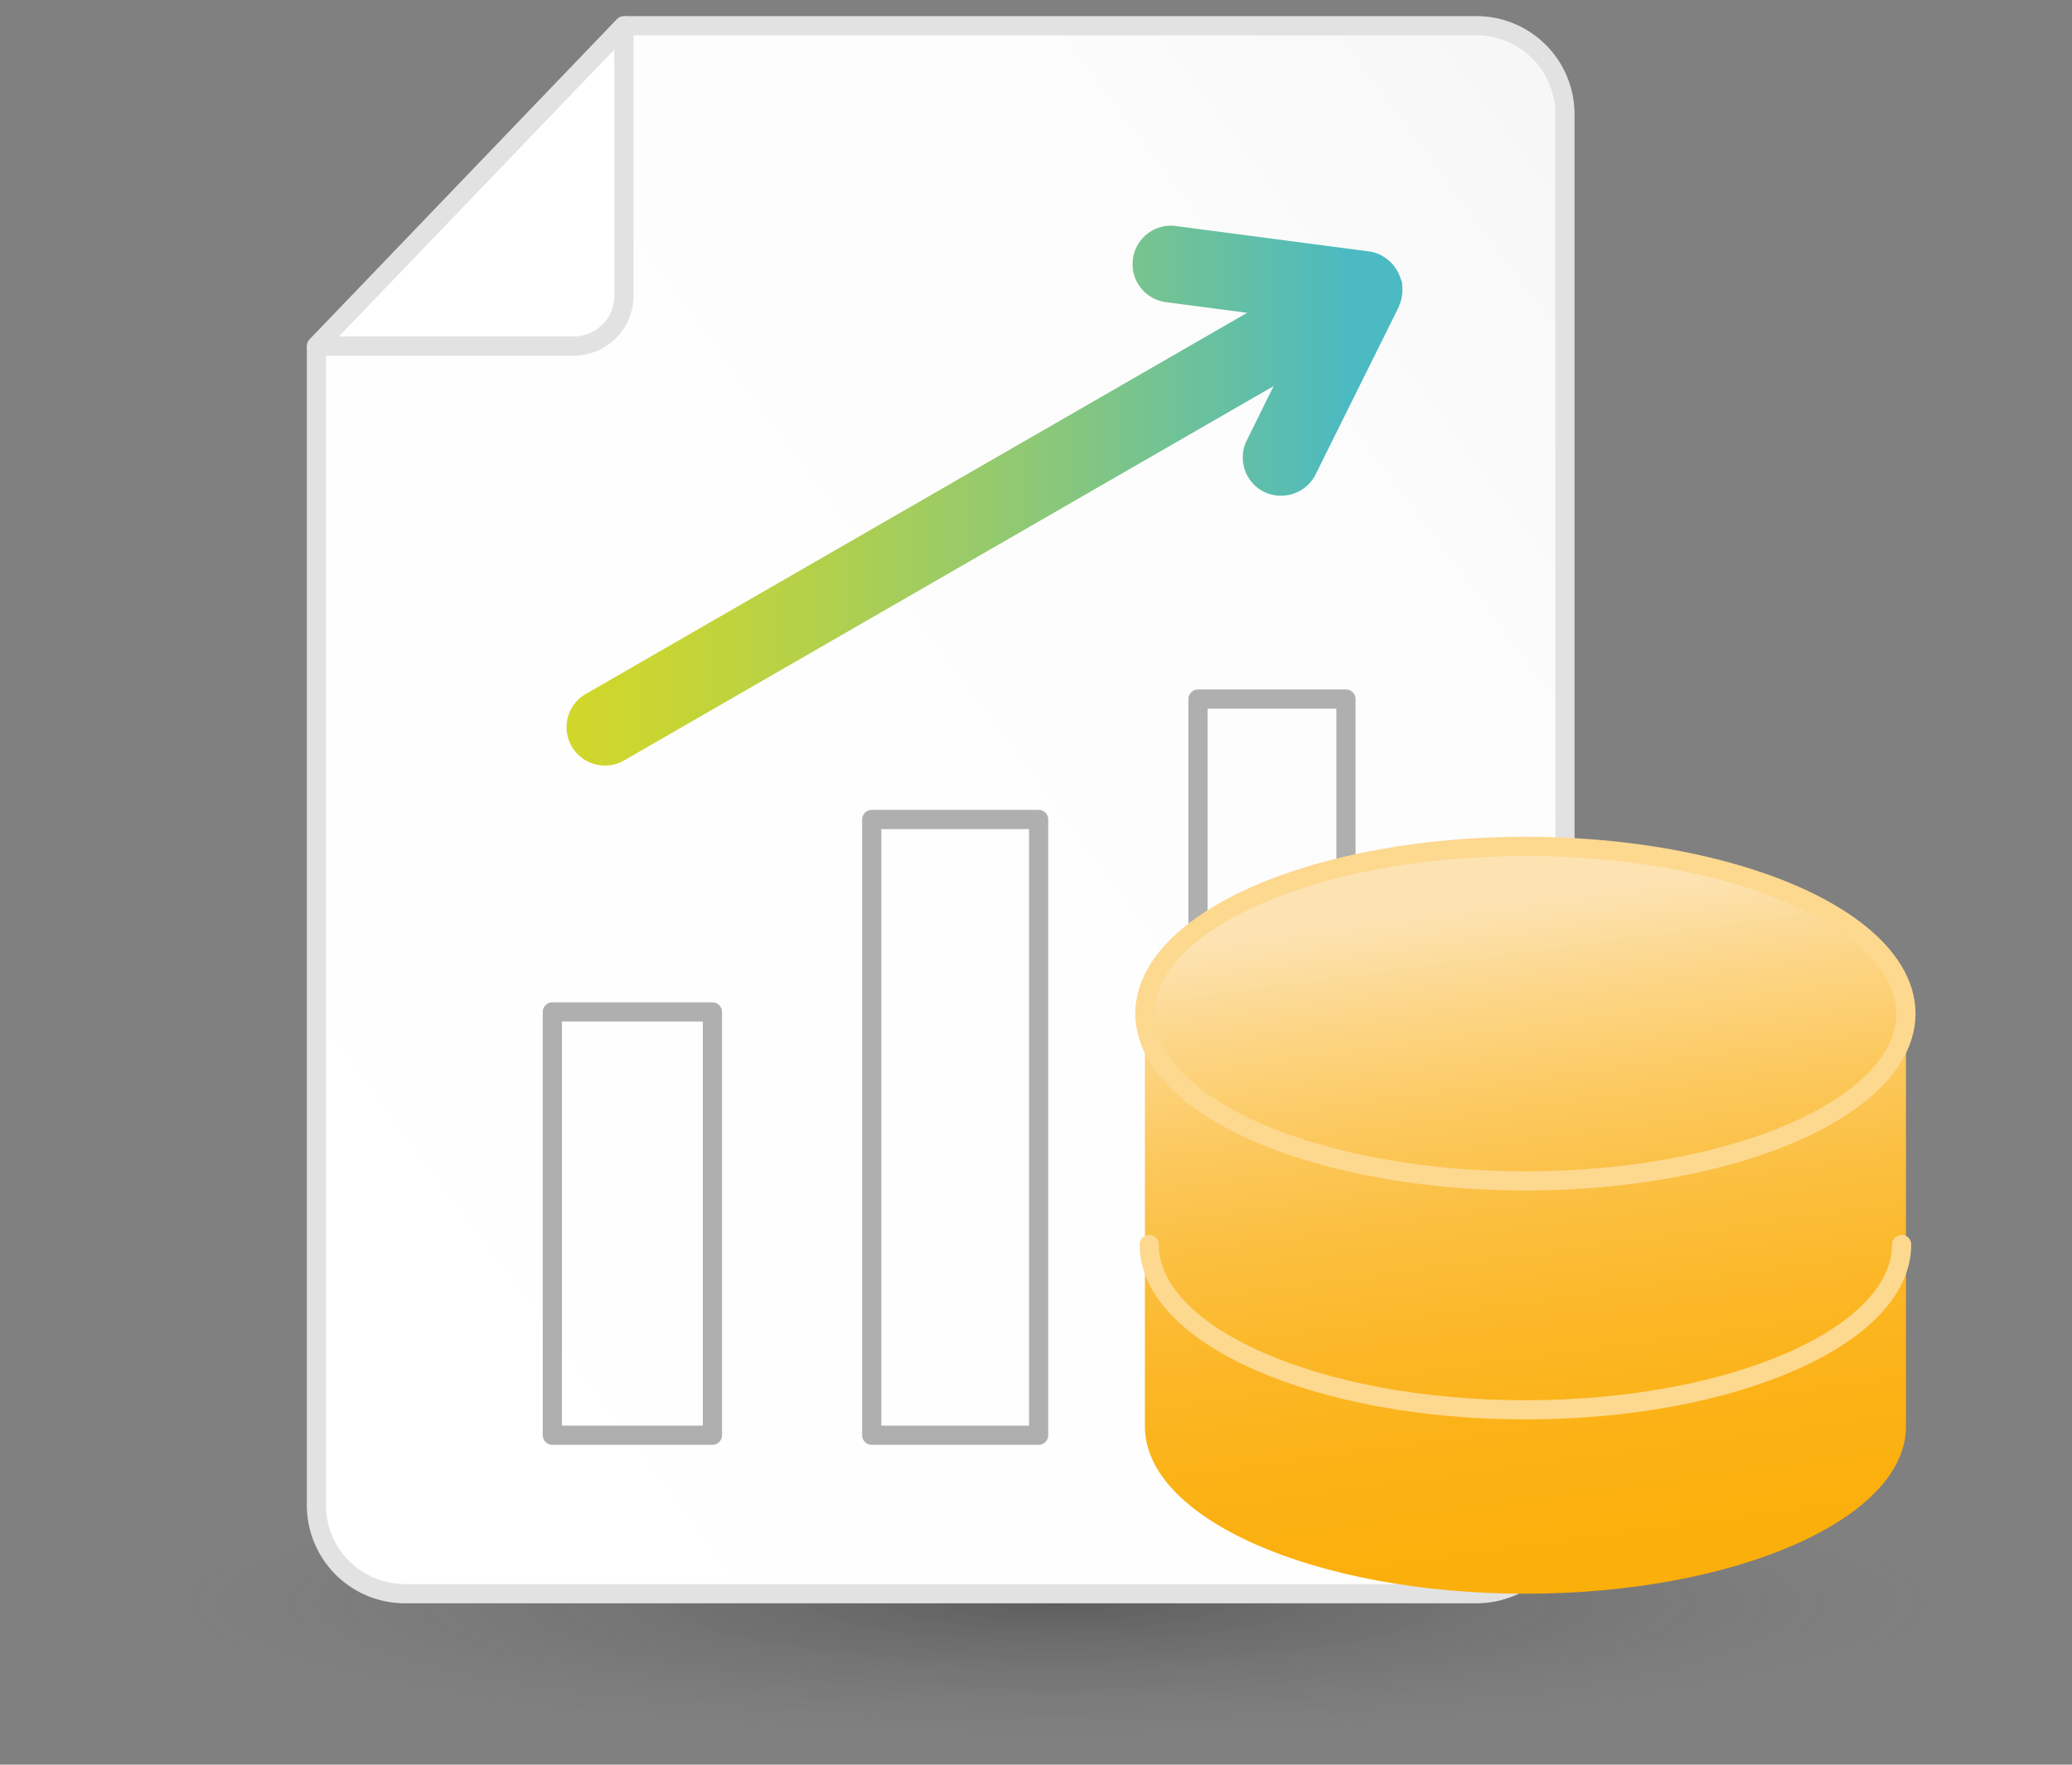 <svg xmlns="http://www.w3.org/2000/svg" xmlns:xlink="http://www.w3.org/1999/xlink" width="54" height="46" viewBox="0 0 54 46">
    <rect x="0" y="0" width="54" height="46" fill="#808080" stroke="none"/>
    <defs>
        <linearGradient id="a1k2fax2ta" x1=".129" y1="1.163" x2="1.654" y2="-.256" gradientUnits="objectBoundingBox">
            <stop offset="0" stop-color="#fff"/>
            <stop offset=".507" stop-color="#fdfdfd"/>
            <stop offset=".69" stop-color="#f6f6f6"/>
            <stop offset=".82" stop-color="#eaeaea"/>
            <stop offset=".925" stop-color="#d9d9d9"/>
            <stop offset="1" stop-color="#c8c8c8"/>
        </linearGradient>
        <linearGradient id="baj20uyuwd" x1="2.949" y1="1.055" x2="3.692" y2=".246" xlink:href="#a1k2fax2ta"/>
        <linearGradient id="sy7o841ete" y1=".5" x2="1" y2=".5" gradientUnits="objectBoundingBox">
            <stop offset="0" stop-color="#d1d72a"/>
            <stop offset=".117" stop-color="#c8d533"/>
            <stop offset=".314" stop-color="#b1d04d"/>
            <stop offset=".566" stop-color="#8cc877"/>
            <stop offset=".861" stop-color="#59bdb1"/>
            <stop offset=".936" stop-color="#4bbac2"/>
        </linearGradient>
        <linearGradient id="kessvyx6lf" x1=".414" y1="-.109" x2=".606" y2="1.256" gradientUnits="objectBoundingBox">
            <stop offset=".137" stop-color="#fde3b2"/>
            <stop offset=".234" stop-color="#fcd585"/>
            <stop offset=".334" stop-color="#fcc95f"/>
            <stop offset=".439" stop-color="#fbbf3f"/>
            <stop offset=".548" stop-color="#fbb727"/>
            <stop offset=".661" stop-color="#fbb215"/>
            <stop offset=".783" stop-color="#fbaf0b"/>
            <stop offset=".928" stop-color="#fbae08"/>
        </linearGradient>
        <radialGradient id="sfsno4g96b" cx=".5" cy=".5" r=".5" gradientUnits="objectBoundingBox">
            <stop offset="0" stop-opacity=".647"/>
            <stop offset="1" stop-color="#545454" stop-opacity="0"/>
        </radialGradient>
        <clipPath id="f3h5smd3rc">
            <path data-name="Rectangle 110" transform="translate(-90 405.717)" style="fill:none" d="M0 0h54v46H0z"/>
        </clipPath>
    </defs>
    <g transform="translate(90 -405.717)">
        <ellipse data-name="Ellipse 68" cx="23" cy="3.5" rx="23" ry="3.5" transform="translate(-85.456 444)" style="opacity:.41;fill:url(#sfsno4g96b)"/>
        <g data-name="Group 212" style="clip-path:url(#f3h5smd3rc)">
            <g data-name="Group 211">
                <path data-name="Rectangle 106" transform="translate(-90 405.717)" style="fill:none" d="M0 0h54v46H0z"/>
                <g data-name="Group 210">
                    <path data-name="Path 185" d="M-81.753 414.737v30.215a2.307 2.307 0 0 0 2.307 2.308h27.924a2.307 2.307 0 0 0 2.307-2.308v-36.258a2.307 2.307 0 0 0-2.307-2.307H-73.74" style="stroke-width:.5px;stroke-miterlimit:10;fill:url(#a1k2fax2ta);stroke:#e2e2e2"/>
                    <path data-name="Path 186" d="M-81.753 414.737h6.706a1.307 1.307 0 0 0 1.307-1.306v-7.044z" style="fill:url(#baj20uyuwd);stroke-linecap:round;stroke-linejoin:round;stroke-width:.5px;stroke:#e2e2e2"/>
                    <path data-name="Rectangle 107" transform="translate(-75.605 432.094)" style="stroke:#afafaf;stroke-linecap:round;stroke-linejoin:round;stroke-width:.5px;fill:none" d="M0 0h4.172v11.035H0z"/>
                    <path data-name="Rectangle 108" transform="translate(-67.281 427.078)" style="stroke:#afafaf;stroke-linecap:round;stroke-linejoin:round;stroke-width:.5px;fill:none" d="M0 0h4.35v16.051H0z"/>
                    <path data-name="Rectangle 109" transform="translate(-58.779 423.94)" style="stroke:#afafaf;stroke-linecap:round;stroke-linejoin:round;stroke-width:.5px;fill:none" d="M0 0h3.857v19.189H0z"/>
                    <path data-name="Path 187" d="M-53.454 413.356a.87.87 0 0 0 0-.1.968.968 0 0 0-.007-.178c-.005-.025-.019-.046-.026-.071a.927.927 0 0 0-.042-.115.981.981 0 0 0-.118-.207.9.9 0 0 0-.071-.092 1 1 0 0 0-.252-.2c-.01-.005-.016-.015-.027-.021h-.006a1 1 0 0 0-.308-.1l-5.042-.663a1 1 0 0 0-1.122.861 1 1 0 0 0 .861 1.123l2.117.278-17.237 9.936a1 1 0 0 0-.367 1.366 1 1 0 0 0 .867.5.992.992 0 0 0 .5-.134l16.927-9.758-.7 1.417a1 1 0 0 0 .45 1.34 1 1 0 0 0 .444.1 1 1 0 0 0 .9-.555l2.174-4.379v-.015a.976.976 0 0 0 .085-.333z" style="fill:url(#sy7o841ete)"/>
                    <g data-name="Group 209">
                        <path data-name="Path 188" d="M-50.245 427.778c-5.477 0-9.917 1.952-9.917 4.36V442.9c0 2.408 4.44 4.36 9.917 4.36s9.918-1.952 9.918-4.36v-10.762c0-2.408-4.44-4.36-9.918-4.36z" style="fill:url(#kessvyx6lf)"/>
                        <ellipse data-name="Ellipse 52" cx="9.917" cy="4.36" rx="9.917" ry="4.36" transform="translate(-60.162 427.779)" style="stroke:#fdd88f;stroke-linecap:round;stroke-linejoin:round;stroke-width:.5px;fill:none"/>
                        <path data-name="Path 189" d="M-40.44 438.157c0 2.381-4.39 4.31-9.805 4.31s-9.805-1.929-9.805-4.31" style="stroke:#fdd88f;stroke-linecap:round;stroke-linejoin:round;stroke-width:.5px;fill:none"/>
                    </g>
                </g>
            </g>
        </g>
    </g>
</svg>
